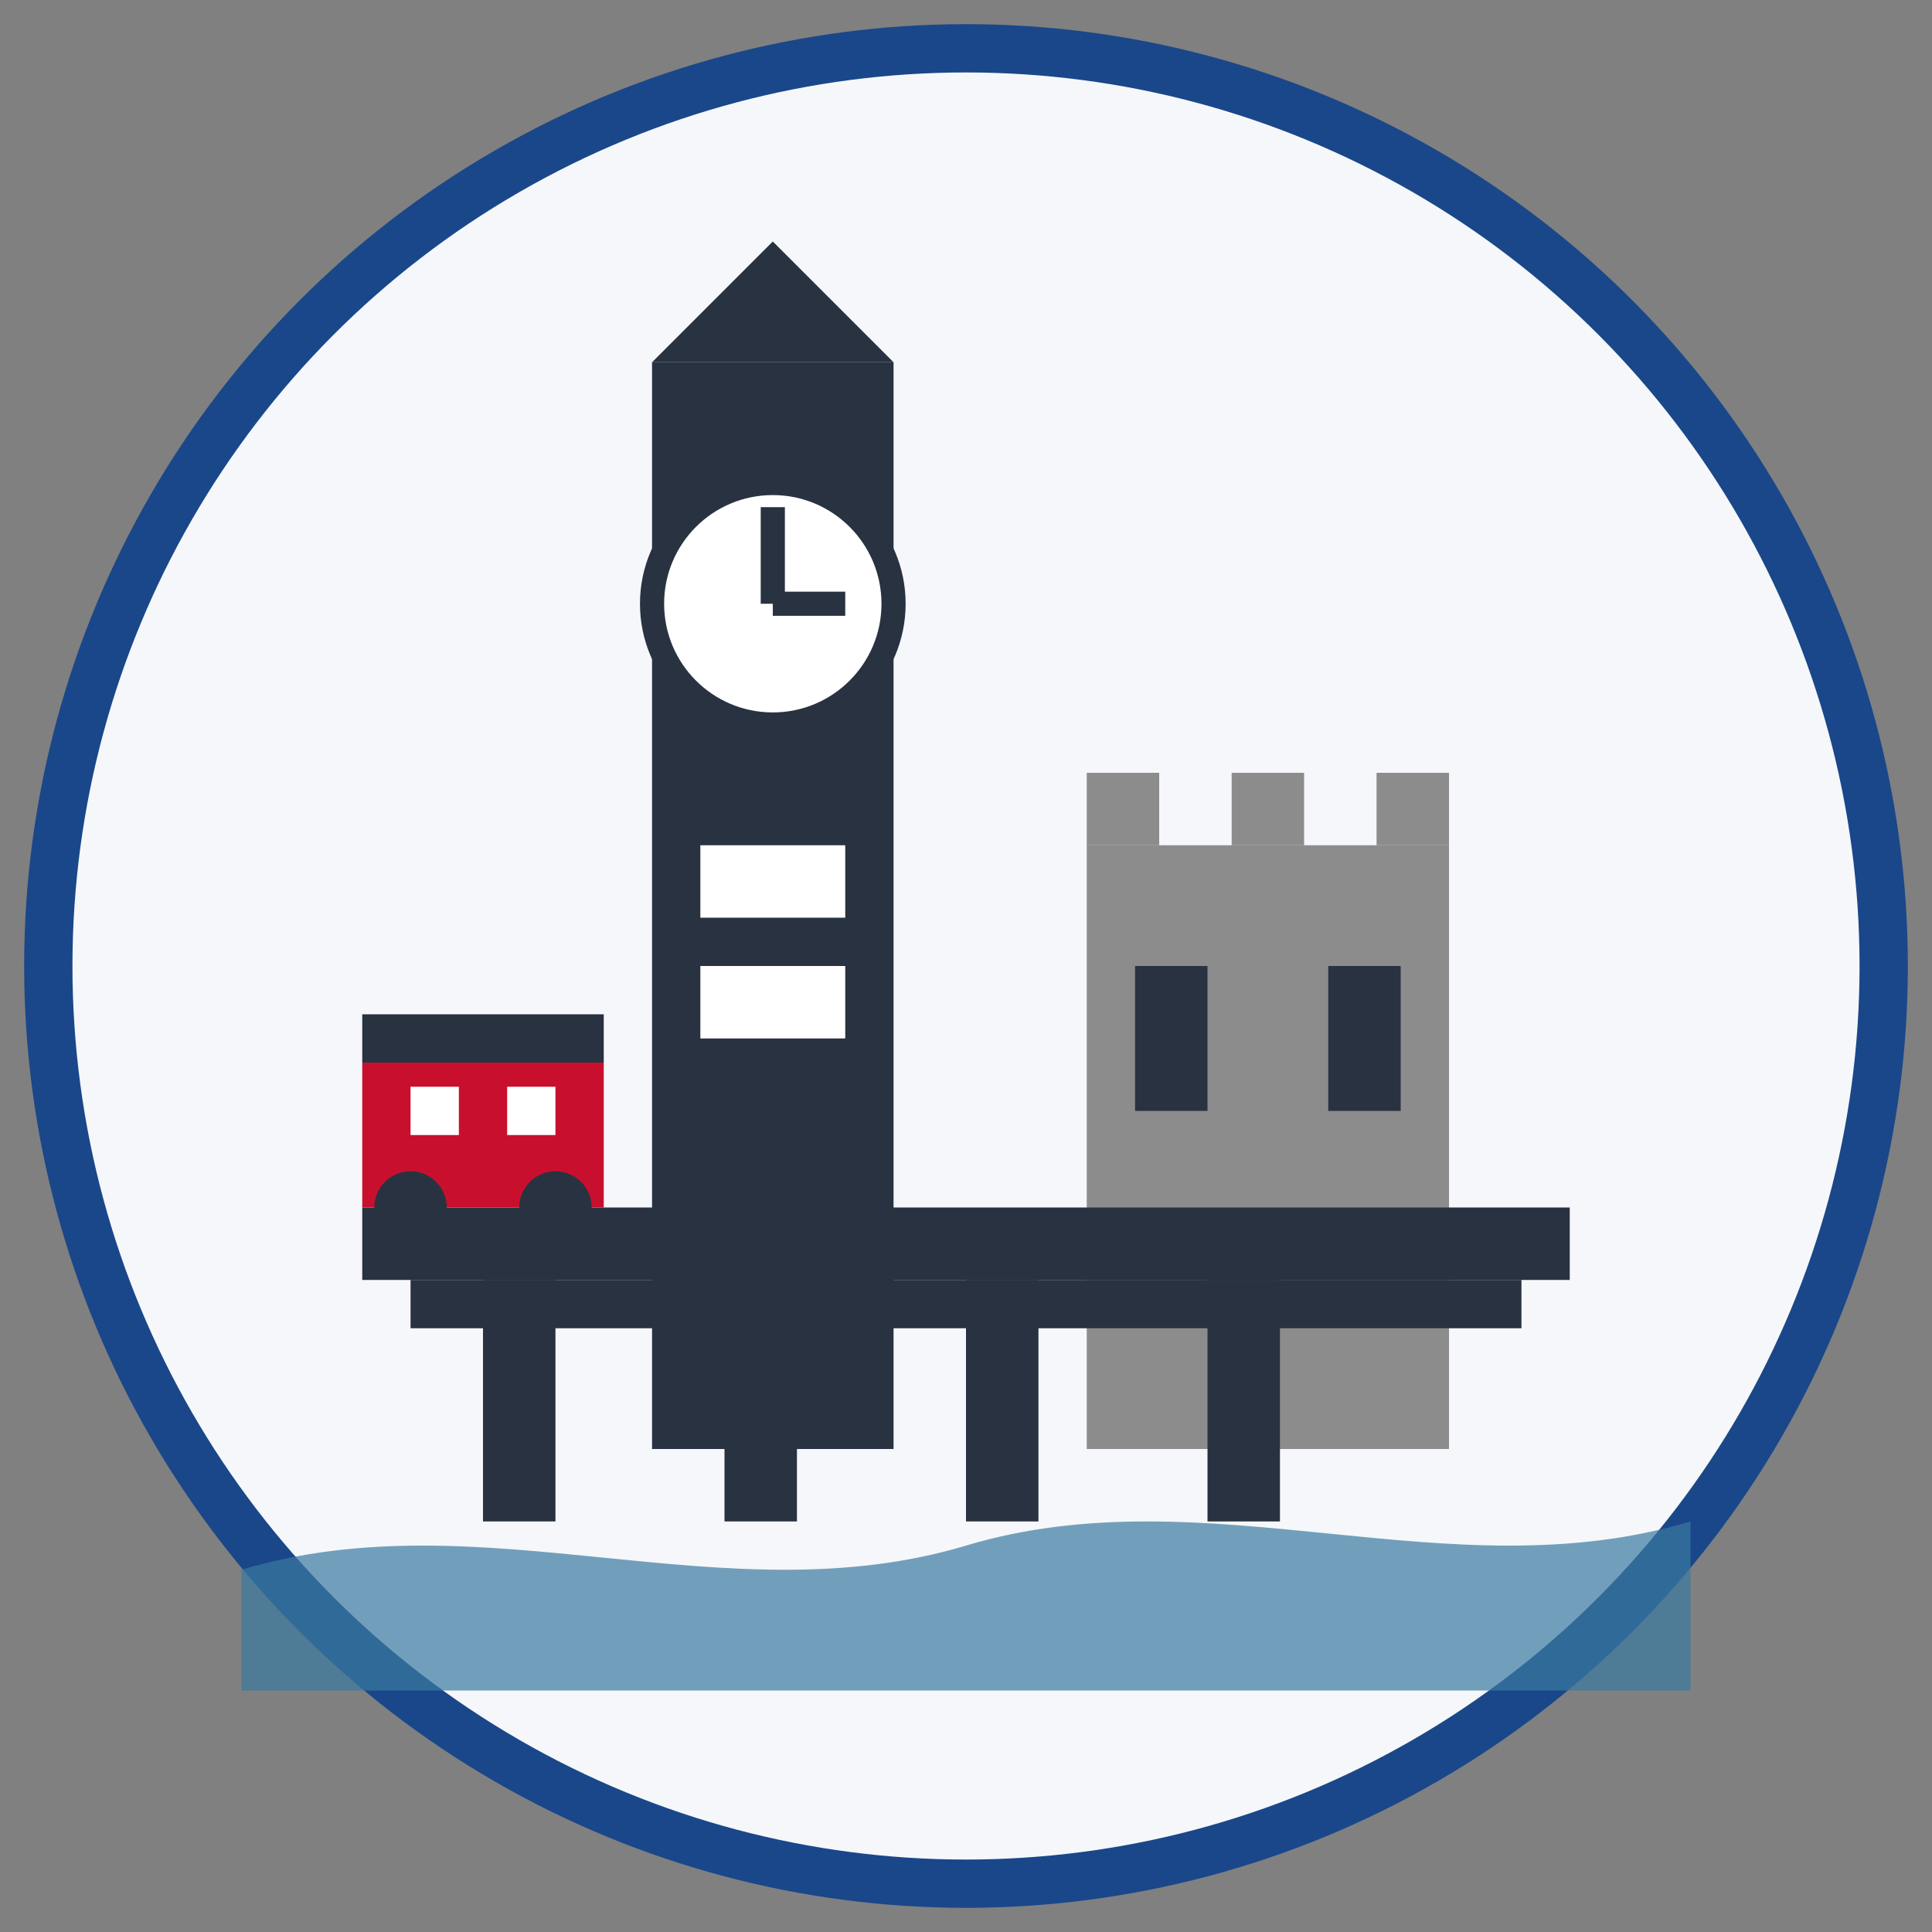 <svg xmlns="http://www.w3.org/2000/svg" width="80" height="80" viewBox="0 0 80 80">
  <rect x="0" y="0" width="80" height="80" fill="#808080" stroke="none"/>
  <!-- Background Circle -->
  <circle cx="40" cy="40" r="38" fill="#f5f7fa" stroke="#1a4789" stroke-width="2" />
  
  <!-- Big Ben Tower -->
  <rect x="27" y="15" width="10" height="45" fill="#293241" />
  <polygon points="27,15 32,10 37,15" fill="#293241" />
  
  <!-- Clock Face -->
  <circle cx="32" cy="25" r="5" fill="#ffffff" stroke="#293241" stroke-width="1" />
  <line x1="32" y1="21" x2="32" y2="25" stroke="#293241" stroke-width="1" />
  <line x1="32" y1="25" x2="35" y2="25" stroke="#293241" stroke-width="1" />
  
  <!-- Tower Windows -->
  <rect x="29" y="35" width="6" height="3" fill="#ffffff" />
  <rect x="29" y="40" width="6" height="3" fill="#ffffff" />
  
  <!-- Tower of London -->
  <rect x="45" y="35" width="15" height="25" fill="#8c8c8c" />
  <rect x="47" y="40" width="3" height="6" fill="#293241" />
  <rect x="55" y="40" width="3" height="6" fill="#293241" />
  
  <!-- Crenellations -->
  <rect x="45" y="32" width="3" height="3" fill="#8c8c8c" />
  <rect x="51" y="32" width="3" height="3" fill="#8c8c8c" />
  <rect x="57" y="32" width="3" height="3" fill="#8c8c8c" />
  
  <!-- London Bridge -->
  <rect x="15" y="50" width="50" height="3" fill="#293241" />
  <rect x="17" y="53" width="46" height="2" fill="#293241" />
  
  <!-- Bridge Supports -->
  <rect x="20" y="53" width="3" height="10" fill="#293241" />
  <rect x="30" y="53" width="3" height="10" fill="#293241" />
  <rect x="40" y="53" width="3" height="10" fill="#293241" />
  <rect x="50" y="53" width="3" height="10" fill="#293241" />
  
  <!-- Thames River -->
  <path d="M10,65 C20,62 30,67 40,64 C50,61 60,66 70,63 L70,70 L10,70 Z" fill="#3a7aa0" opacity="0.7" />
  
  <!-- Red Bus -->
  <rect x="15" y="44" width="10" height="6" fill="#c8102e" />
  <rect x="15" y="42" width="10" height="2" fill="#293241" />
  <circle cx="17" cy="50" r="1.5" fill="#293241" />
  <circle cx="23" cy="50" r="1.5" fill="#293241" />
  <rect x="17" y="45" width="2" height="2" fill="#ffffff" />
  <rect x="21" y="45" width="2" height="2" fill="#ffffff" />
</svg>